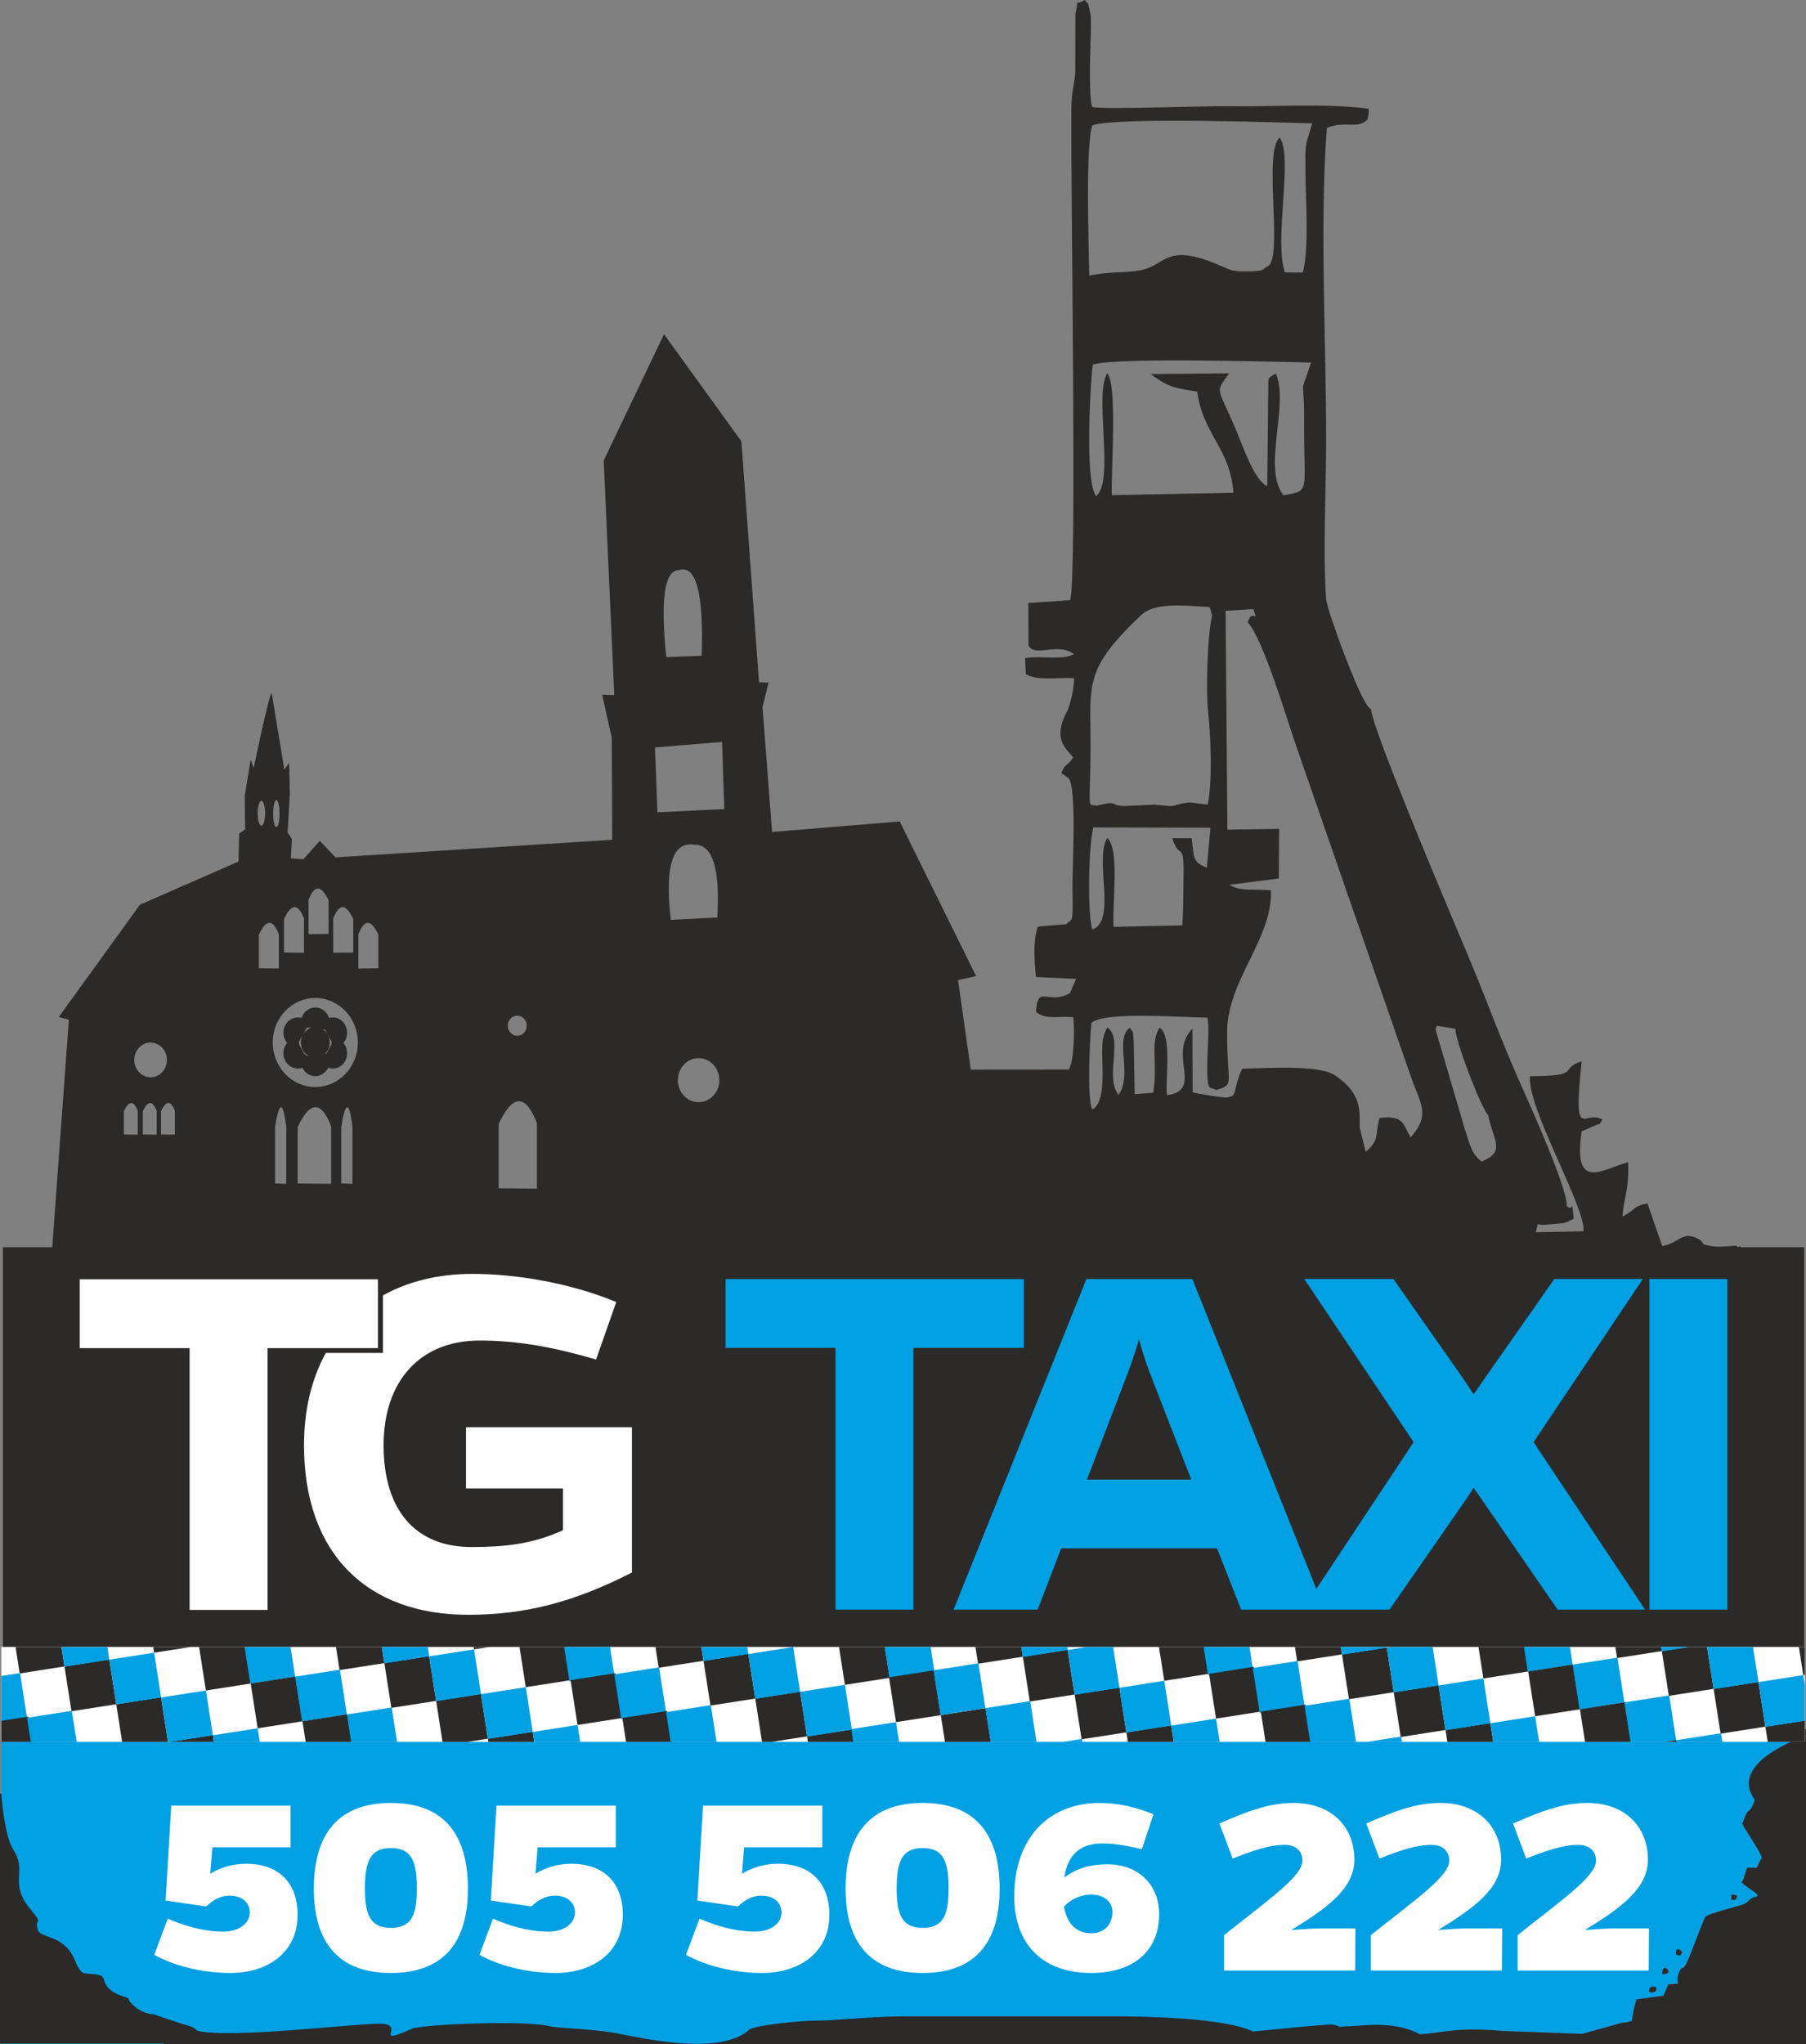 <?xml version="1.0" encoding="UTF-8"?>
<!DOCTYPE svg PUBLIC "-//W3C//DTD SVG 1.1//EN" "http://www.w3.org/Graphics/SVG/1.1/DTD/svg11.dtd">
<!-- Creator: CorelDRAW SE -->
<svg xmlns="http://www.w3.org/2000/svg" xml:space="preserve" width="124.823mm" height="141.255mm" version="1.1" style="shape-rendering:geometricPrecision; text-rendering:geometricPrecision; image-rendering:optimizeQuality; fill-rule:evenodd; clip-rule:evenodd"
viewBox="0 0 13090.23 14813.43"
 xmlns:xlink="http://www.w3.org/1999/xlink">
 <rect x="0" y="0" width="13090.23" height="14813.43" fill="#808080" stroke="none"/>
 <defs>
  <style type="text/css">
   <![CDATA[
    .fil3 {fill:#FEFEFE}
    .fil1 {fill:#2B2A29}
    .fil0 {fill:#00A0E3}
    .fil2 {fill:#FEFEFE;fill-rule:nonzero}
    .fil4 {fill:#00A0E3;fill-rule:nonzero}
   ]]>
  </style>
 </defs>
 <g id="Warstwa_x0020_1">
  <path class="fil0" d="M11765.74 13666.13l0 36.6c5.35,-2.01 11,-5.81 17.16,-11.84 -4.1,-11.47 -10.09,-18.87 -17.16,-24.76zm-11755.64 -1115.47l8779.17 0c13.27,-1.94 27.9,-4.04 44.17,-6.3 148.18,-20.68 212.54,-17.13 366.63,-5.21 137.32,10.64 230.7,-1.7 365.54,-10.4 128.8,-8.32 239.49,18.02 361.32,34.12 93.86,12.41 226.95,-39.01 320.38,-54.48 229.88,-38.1 846.67,31.44 1155.26,-23.78 116.3,-20.81 214.07,22.09 347.63,21.67 135.17,-0.42 248.14,-5.12 379.62,-18.14 416.73,-41.32 304.57,16.98 707.84,27.29 154.82,3.94 178.06,15.88 250.98,65.33 -3.47,0.26 -571.21,187.02 -369.5,462.3 -43.87,126.55 -45.55,33.97 -86.95,166.14 -38.8,-15.46 175.29,261.87 130.88,264.86l-29.2 61.4 -70.23 -0.53c-9.24,30.14 -22.11,67.64 -31.93,96.43 -48.82,10.89 153.45,102.29 97.03,114.19 -63.13,13.29 -37.53,38.91 -113.54,62.09 -40.69,12.42 -236.4,62.43 -253.93,83.1 -10.18,12 -83.62,207.12 -96.96,241.42 -82.25,211.43 -57.07,79.16 -93.8,161.83 -14.25,32.07 -9.26,45.65 -9.65,82.62l-68.9 4 -34.81 82.62 -195.25 26.18c-18.59,55.01 -24.39,98.22 -34.63,155.74l-37.75 11.46c-9.59,-0.39 -17.36,-0.39 -23.77,0.17l-298.92 82.72 -570.38 -20.85c-431.29,-37.5 -432.68,36.65 -807.83,28.98 -53.14,4.39 -296.4,-26.39 -370.93,-30.31l258.7 96.15 0 -5.88c-116.77,-4.86 -243.16,-76.5 -351.17,-52.37 -107.79,24.12 -114.73,-4.09 -224.31,-28.06 -62.07,-13.59 -115.04,65.76 -182.21,64.8 -25.89,-0.38 -57.23,0.04 -91.53,0.95l0 20.57 -9117.07 0 0 -2262.78zm11942.2 1880.56c0.33,-36.9 26.95,-39.98 53.64,-29.14 -2.97,22.51 4.68,26.63 -21.73,35.11 -24.64,7.92 -24.6,-2.16 -31.91,-5.97zm95.57 -137.09c8.17,-48.95 29.23,-36.77 46.47,-9.14 -6.33,9.77 -2.38,14.15 -17.5,18.33 -40.55,11.24 -23.8,-5.79 -28.97,-9.19zm144.91 -146.24c-18.7,30.77 -6.69,27.39 -45.75,15.68 -2.4,-42.42 19.18,-50.85 45.75,-15.68zm357.53 -419.09l40.18 7.36c-4,30.77 -7.38,35.58 -42.63,31.82l2.45 -39.18z"/>
  <path class="fil1" d="M11765.74 13666.13l0 36.6c5.35,-2.01 11,-5.81 17.16,-11.84 -4.1,-11.47 -10.09,-18.87 -17.16,-24.76zm-11755.64 -661.48c5.47,89.89 32.82,317.04 85.15,397.55 108.6,167.15 -38.71,236.91 126.81,436.17 101.37,122.05 26.35,49.81 50.35,143.75 18.28,71.51 190.56,29.75 271.49,226.64 53.62,130.43 67.91,78.23 177.19,105.45 66.94,16.67 -18.29,101.55 209.69,166.04 -2.4,26.31 87.25,116.15 179.77,116.15 1.11,0 211.02,73.12 263.11,86.83 21.15,5.57 41.18,17.64 55.51,33.11 234.13,59.74 1123.24,-50.56 1320.84,-50.56 209.29,0 -68.23,171.23 235.02,36.63 69.25,-30.74 809.89,-64.29 996.85,-18.92 70.6,17.13 319.96,18.52 501.15,54.32 224.23,44.26 743.27,154.73 946.49,-27.46 38.98,-34.94 382.35,-65.94 456,-65.94 179.73,0 431.1,-32.05 670.26,-32.05 510.3,0 1031.44,0 1511.15,0 248.28,0 812.19,11.88 1013.31,109.57 4.1,1.97 550.9,-56.78 581.51,-49.74 126.36,29.09 -79.4,19.4 148.49,10.49 73.88,-2.88 295.47,-39.47 482.39,59.99 193.1,-14.91 268.65,-53.2 603.82,-24.05l570.38 20.85 298.92 -82.72c6.42,-0.56 14.19,-0.56 23.77,-0.17l37.75 -11.46c10.24,-57.52 16.03,-100.73 34.63,-155.74l195.25 -26.18 34.81 -82.62 68.9 -4c0.39,-36.97 -4.6,-50.55 9.65,-82.62 36.73,-82.67 11.55,49.6 93.8,-161.83 13.34,-34.3 86.78,-229.42 96.96,-241.42 17.53,-20.67 213.24,-70.68 253.93,-83.1 76.01,-23.19 50.41,-48.81 113.54,-62.09 56.42,-11.9 -145.84,-103.31 -97.03,-114.19 9.83,-28.79 22.69,-66.29 31.93,-96.43l70.23 0.53 29.2 -61.4c44.41,-2.99 -169.68,-280.32 -130.88,-264.86 41.4,-132.17 43.08,-39.59 86.95,-166.14 -201.71,-275.28 366.03,-462.04 369.5,-462.3 -36.11,-24.49 -60.04,-39.78 -93.8,-49.46l95.39 0 0 2282.15 -2698.04 0 -191.62 0 -9015.23 0 4.02 -3.41 -1189.36 0 0 -1811.66c5.8,-0.68 9.77,0.88 10.1,6.28zm11942.2 1426.56c0.33,-36.9 26.95,-39.98 53.64,-29.14 -2.97,22.51 4.68,26.63 -21.73,35.11 -24.64,7.92 -24.6,-2.16 -31.91,-5.97zm95.57 -137.09c8.17,-48.95 29.23,-36.77 46.47,-9.14 -6.33,9.77 -2.38,14.15 -17.5,18.33 -40.55,11.24 -23.8,-5.79 -28.97,-9.19zm144.91 -146.24c-18.7,30.77 -6.69,27.39 -45.75,15.68 -2.4,-42.42 19.18,-50.85 45.75,-15.68zm357.53 -419.09l40.18 7.36c-4,30.77 -7.38,35.58 -42.63,31.82l2.45 -39.18z"/>
  <path class="fil2" d="M1539.62 13387.18l566.59 0 0 -301.75 -864.75 0 -41.15 687.75 294.23 43.1c52.91,-50.95 107.78,-78.37 168.84,-78.37 92.09,0 146.95,50.95 146.95,121.47 0,86.21 -88.18,139.13 -190.39,139.13 -97.97,0 -227.29,-17.64 -403.96,-94.05l-97.97 262.55c172.43,94.06 380.45,131.29 553.2,131.29 264.53,0 485.94,-145.01 485.94,-421.29 0,-233.16 -137.16,-370.33 -374.25,-370.33 -96.01,0 -186.47,27.44 -258.97,72.5l15.68 -192.01zm1293.53 -321.34c-378.16,0 -558.43,223.36 -558.43,621.12 0,391.88 180.27,611.35 558.43,611.35 380.12,0 558.43,-219.47 558.43,-611.35 0,-397.75 -178.31,-621.12 -558.43,-621.12zm0 905.23c-148.92,0 -188.11,-94.05 -188.11,-284.11 0,-197.89 39.19,-293.91 188.11,-293.91 150.88,0 188.11,96.02 188.11,293.91 0,190.07 -37.23,284.11 -188.11,284.11zm1063.64 -583.89l566.59 0 0 -301.75 -864.75 0 -41.15 687.75 294.23 43.1c52.91,-50.95 107.78,-78.37 168.84,-78.37 92.09,0 146.95,50.95 146.95,121.47 0,86.21 -88.18,139.13 -190.39,139.13 -97.97,0 -227.29,-17.64 -403.96,-94.05l-97.97 262.55c172.43,94.06 380.45,131.29 553.2,131.29 264.53,0 485.94,-145.01 485.94,-421.29 0,-233.16 -137.16,-370.33 -374.25,-370.33 -96.01,0 -186.47,27.44 -258.97,72.5l15.68 -192.01zm1496.99 0l566.59 0 0 -301.75 -864.75 0 -41.15 687.75 294.23 43.1c52.91,-50.95 107.78,-78.37 168.84,-78.37 92.09,0 146.95,50.95 146.95,121.47 0,86.21 -88.18,139.13 -190.39,139.13 -97.97,0 -227.29,-17.64 -403.96,-94.05l-97.97 262.55c172.43,94.06 380.45,131.29 553.2,131.29 264.53,0 485.94,-145.01 485.94,-421.29 0,-233.16 -137.16,-370.33 -374.25,-370.33 -96.01,0 -186.47,27.44 -258.97,72.5l15.68 -192.01zm1293.52 -321.34c-378.15,0 -558.42,223.36 -558.42,621.12 0,391.88 180.27,611.35 558.42,611.35 380.12,0 558.43,-219.47 558.43,-611.35 0,-397.75 -178.31,-621.12 -558.43,-621.12zm0 905.23c-148.92,0 -188.11,-94.05 -188.11,-284.11 0,-197.89 39.19,-293.91 188.11,-293.91 150.88,0 188.11,96.02 188.11,293.91 0,190.07 -37.23,284.11 -188.11,284.11zm1673.34 -822.95c-123.44,-50.94 -254.73,-82.28 -389.93,-82.28 -366.41,0 -619.18,250.79 -619.18,677.94 0,337.01 195.94,554.52 558.43,554.52 315.46,0 491.81,-168.52 491.81,-425.21 0,-215.53 -150.88,-362.48 -376.2,-362.48 -119.53,0 -219.45,27.42 -311.55,96.02 25.47,-162.64 111.69,-246.89 274.32,-246.89 76.42,0 143.03,7.82 288.03,41.14l84.26 -252.77zm-450.67 862.14c-107.76,0 -176.35,-68.56 -197.9,-192.02 48.98,-56.83 127.37,-88.18 193.98,-88.18 94.06,0 156.76,48.98 156.76,125.4 0,96.01 -62.7,154.79 -152.84,154.79zm1912.38 270.41l1.96 -305.67 -237.08 0c-70.55,0 -148.92,5.87 -227.3,11.75 262.56,-160.66 456.54,-301.75 456.54,-509.44 0,-246.89 -174.39,-411.47 -438.9,-411.47 -170.48,0 -319.39,52.9 -538.84,148.91l96.01 254.72c148.92,-60.74 272.36,-99.93 376.21,-99.93 72.5,0 129.32,37.23 129.32,115.61 0,111.68 -242.96,280.19 -568.22,538.83l0 256.69 950.3 0zm1063.96 0l1.96 -305.67 -237.08 0c-70.55,0 -148.92,5.87 -227.3,11.75 262.56,-160.66 456.54,-301.75 456.54,-509.44 0,-246.89 -174.39,-411.47 -438.9,-411.47 -170.48,0 -319.39,52.9 -538.84,148.91l96.01 254.72c148.92,-60.74 272.36,-99.93 376.21,-99.93 72.5,0 129.32,37.23 129.32,115.61 0,111.68 -242.96,280.19 -568.22,538.83l0 256.69 950.3 0zm1063.96 0l1.96 -305.67 -237.08 0c-70.55,0 -148.92,5.87 -227.3,11.75 262.56,-160.66 456.54,-301.75 456.54,-509.44 0,-246.89 -174.39,-411.47 -438.9,-411.47 -170.48,0 -319.39,52.9 -538.84,148.91l96.01 254.72c148.92,-60.74 272.36,-99.93 376.21,-99.93 72.5,0 129.32,37.23 129.32,115.61 0,111.68 -242.96,280.19 -568.22,538.83l0 256.69 950.3 0z"/>
  <path class="fil1" d="M8773.39 5998.42l-25.78 289.35c-106.38,-39.02 -92.43,-78.65 -110.37,-213.31l-140.33 0.25c52.78,165.59 85.28,8.81 81.6,277.53 -1.52,113.98 -0.64,236 -9.03,354.06l-498.51 10.4c-10.28,-165.52 45.74,-561.41 -45.03,-644.28 -97.03,152.6 71.39,602.18 -108.59,664.09 -37.48,-118.24 -26.56,-621.58 7.85,-740.28l848.18 2.18zm-3709.88 1669.98c83.04,0 150.37,71.47 150.37,159.62 0,88.15 -67.34,159.63 -150.37,159.63 -83.05,0 -150.37,-71.48 -150.37,-159.63 0,-88.15 67.33,-159.62 150.37,-159.62zm-1314.24 -308.03c37.98,0 68.76,32.67 68.76,73 0,40.3 -30.78,73 -68.76,73 -37.98,0 -68.77,-32.7 -68.77,-73 0,-40.33 30.79,-73 68.77,-73zm-2481.69 690.33c-30,-77.33 -63.52,-76.58 -100.6,2.3 0,112.54 0,168.79 0,168.79 67.06,0.78 100.6,1.15 100.6,1.15 0,-114.81 0,-172.24 0,-172.24zm-132.03 0c-30,-77.33 -63.52,-76.58 -100.6,2.3 0,112.54 0,168.79 0,168.79 67.08,0.78 100.6,1.15 100.6,1.15 0,-114.81 0,-172.24 0,-172.24zm-137.12 0c-30,-77.33 -63.52,-76.58 -100.6,2.3 0,112.54 0,168.79 0,168.79 67.06,0.78 100.6,1.15 100.6,1.15 0,-114.81 0,-172.24 0,-172.24zm93.08 -495.09c65.41,0 118.42,56.27 118.42,125.71 0,69.43 -53.01,125.72 -118.42,125.72 -65.41,0 -118.43,-56.28 -118.43,-125.72 0,-69.43 53.02,-125.71 118.43,-125.71zm983.21 607.01c-24.19,-186.93 -51.24,-185.11 -81.15,5.54 0,272.08 0,408.1 0,408.1 54.1,1.89 81.15,2.79 81.15,2.79 0,-277.6 0,-416.43 0,-416.43zm479.96 0c-24.19,-186.93 -51.24,-185.11 -81.15,5.54 0,272.08 0,408.1 0,408.1 54.1,1.89 81.15,2.79 81.15,2.79 0,-277.6 0,-416.43 0,-416.43zm-154.26 0c-72.51,-186.93 -153.57,-185.11 -243.2,5.54 0,272.08 0,408.1 0,408.1 162.13,1.89 243.2,2.79 243.2,2.79 0,-277.6 0,-416.43 0,-416.43zm1491.27 -23.43c-82.72,-213.33 -175.23,-211.2 -277.49,6.31 0,310.43 0,465.61 0,465.61 184.99,2.13 277.49,3.19 277.49,3.19 0,-316.74 0,-475.12 0,-475.12zm-1655.09 -1617.36c43.21,-111.4 91.51,-110.29 144.92,3.3 0,162.11 0,243.16 0,243.16 -96.62,1.12 -144.92,1.66 -144.92,1.66 0,-165.41 0,-248.12 0,-248.12zm178.77 134.59c43.2,-111.41 91.51,-110.3 144.91,3.29 0,162.11 0,243.16 0,243.16 -96.61,1.12 -144.91,1.66 -144.91,1.66 0,-165.41 0,-248.11 0,-248.11zm182.34 114.13c43.21,-111.4 91.51,-110.3 144.91,3.3 0,162.12 0,243.16 0,243.16 -96.61,1.11 -144.91,1.67 -144.91,1.67 0,-165.41 0,-248.13 0,-248.13zm-394.27 -114.13c-43.21,-111.41 -91.51,-110.3 -144.92,3.29 0,162.11 0,243.16 0,243.16 96.62,1.12 144.92,1.66 144.92,1.66 0,-165.41 0,-248.11 0,-248.11zm-182.34 114.13c-43.21,-111.4 -91.51,-110.3 -144.92,3.3 0,162.12 0,243.16 0,243.16 96.62,1.11 144.92,1.67 144.92,1.67 0,-165.41 0,-248.13 0,-248.13zm264.15 461.97c170.39,0 308.53,144.43 308.53,322.57 0,178.14 -138.14,322.57 -308.53,322.57 -170.39,0 -308.53,-144.43 -308.53,-322.57 0,-178.14 138.14,-322.57 308.53,-322.57zm53.61 227.44c30.43,19.37 50.8,54.73 50.8,95.13 0,33.1 -13.68,62.81 -35.36,83.13l10.43 -1.35 1.44 -1.75 36.16 -66.32c0.58,-3.49 0.91,-6.91 1,-10.29l0 -0.03c-0.08,-3.39 -0.42,-6.81 -1,-10.29l-46.96 -86.12 -16.51 -2.11zm39.65 278.04c-17.2,36.17 -52.5,60.99 -93.26,60.99 -40.78,0 -76.09,-24.83 -93.28,-61.03 -51.09,18.35 -107.73,-7.87 -129.34,-61.4 -16.58,-41.11 -7.92,-86.95 18.6,-118.05 -26.52,-31.13 -35.18,-76.99 -18.6,-118.08 20.79,-51.5 73.97,-77.71 123.48,-63.29 13.77,-44.14 52.95,-75.98 99.13,-75.98 46.17,0 85.33,31.84 99.11,75.94 49.49,-14.35 102.63,11.85 123.39,63.33 16.58,41.1 7.93,86.96 -18.6,118.08 26.53,31.1 35.18,76.94 18.6,118.05 -21.59,53.52 -78.16,79.72 -129.24,61.44zm-173.32 -101.12c8.44,8.32 17.47,13.97 27.09,16.95l4.49 -0.58c-33.24,-18.55 -55.93,-55.55 -55.93,-98.17 0,-49.83 30.98,-91.97 73.61,-105.92l-22.17 -2.84c-3.88,1.21 -7.66,2.84 -11.35,4.9l-52.88 96.96c-0.58,3.49 -0.9,6.9 -0.99,10.29l0 0.03c0.08,3.38 0.41,6.8 0.99,10.29l37.13 68.09zm-2184.32 1402.13l357.86 0 120.36 -1649.07c-48.57,-13.41 -72.86,-20.12 -72.86,-20.12 392.18,-542.26 588.27,-813.39 588.27,-813.39 475.98,-208.44 713.94,-312.65 713.94,-312.65 3.65,-135.41 5.47,-203.08 5.47,-203.08 28.52,-20.42 42.79,-30.63 42.79,-30.63 -1.81,-161.73 -2.73,-242.6 -2.73,-242.6 28.55,-174.46 42.81,-261.68 42.81,-261.68 14.59,39.72 21.87,59.62 21.87,59.62 78.43,-371.45 122.15,-551.9 131.13,-541.47 60.71,370.29 91.08,555.44 91.08,555.44 23.04,-33.87 34.6,-50.84 34.6,-50.84 3.65,149.47 5.46,224.22 5.46,224.22 -10.95,187.05 -16.39,280.59 -16.39,280.59 20.64,31.9 30.96,47.84 30.96,47.84 -4.85,92.89 -7.27,139.33 -7.27,139.33 60.72,4.22 91.08,6.32 91.08,6.32 78.89,-88.87 118.38,-133.31 118.38,-133.31 76.49,80.04 114.74,120.03 114.74,120.03 1336.8,-85.1 2005.24,-127.66 2005.24,-127.66 -2.43,-492.33 -3.65,-738.51 -3.65,-738.51 -46.14,-208.06 -69.21,-312.14 -69.21,-312.14 58.3,1.68 87.44,2.53 87.44,2.53 -51.01,-1133.47 -76.52,-1700.19 -76.52,-1700.19 291.41,-610.31 437.12,-915.43 437.12,-915.43 373.97,517.49 560.95,776.25 560.95,776.25 85,1163.89 127.49,1745.83 127.49,1745.83 46.15,1.87 69.24,2.79 69.24,2.79 -29.13,119.03 -43.72,178.55 -43.72,178.55 46.15,602.49 69.19,903.75 69.19,903.75 616.82,-50.79 925.19,-76.17 925.19,-76.17 369.14,747.01 553.71,1120.52 553.71,1120.52 -87.41,19.42 -131.13,29.12 -131.13,29.12l92.6 649.08 711.1 -1.15c38.53,-60.82 42.12,-301.71 31.74,-379.38 -117.92,-8.54 -192.42,20.9 -270.18,-37.1 10.58,-209.46 93.19,-43.95 247.25,-139.03l43.86 -101.24 -292.15 -13.73c-9.76,-123.31 -21.98,-250.9 13.6,-364.82l205.92 -17.57c47.08,-48.37 50.38,9.27 45.8,-256.22 -2.17,-125.84 32.86,-731.06 -27.05,-800.79l-34.03 -24.9c-3.78,-2.94 -13.2,-6.48 -19.34,-10.59 27.05,-78.34 42.77,-47.96 85,-115.3 -26.52,-48.97 -162.71,-116.06 -43.22,-335.69 4.52,-8.3 47.92,-112.26 50.62,-239.4 -107.72,-8.27 -269.79,22.79 -349.81,-30.01l-5.21 -115.75c130.79,-19.66 252.4,19.47 354.09,-28.29 -120.58,-90.44 -284.17,28.46 -329.88,-64.55l-1 -306.4 303.08 -20.48c51.22,-149.89 3.53,-2949.92 8.99,-3558.21 1.19,-133.37 16.85,-149.52 28.23,-259.65l0.8 -431.14c34.2,-138.88 -22.63,-46.63 68.53,-100.52 34.9,47.25 17.08,1.82 34.7,74.63 11.58,47.84 9.63,63.07 9.32,112.27 -0.96,151.02 -20.26,465.31 7.97,588.22 57.93,20.42 822.61,-7.97 979.46,-5.26 311.13,5.36 728.36,-23 1026.13,18.75l-0.14 27.51 -8.26 49.67c-76.4,75.18 -159.03,5.32 -294.52,60.94 -53.5,664.55 -5.32,1567.74 -5.61,2258.19 -0.14,355.41 -24,810.21 -0.68,1153.08 5.7,83.72 215.39,645.78 285.9,753.94 25.38,38.94 13.44,23.69 41.25,51.24 5.1,139.71 611.1,1565.5 708.3,1797.8 135.41,323.39 226.82,583.88 370.78,906.67 75.12,168.42 343.14,761.34 338.42,892.1 51.26,54.14 32.11,-80.62 50.41,92.89l-47.37 22.55c-8.49,2.72 -15.36,5.89 -24.99,8.34l-106.63 9.81c-119.6,14.24 -65.01,-35.13 -96.91,56.7l347.3 -6.76c15.52,-175.66 -412.26,-896.61 -387.84,-1124.32 388.1,-1.52 197.98,-48.38 374.01,-107.8 -63.45,605.33 17.73,348.79 149.59,421.15 -29.01,51.59 4.04,15.36 -104.47,67.49l-45.12 18.91c-65.93,448.89 158.12,268.46 337.34,224.18 6.15,213.04 -30.34,238.84 -41.34,393.47 99.56,-50.82 72.6,-73.85 180.83,-95.26l106.94 308.55c122.64,-19.29 138.98,-104.58 244.79,-59.23 85.51,36.72 -0.09,45.55 130.65,63.03 38.94,5.16 117.74,-4.69 162.85,-6.08 14.37,25.47 27.38,-8.57 27.4,11.65l463.62 0 0 2936.55 -13056.29 0 0 -2936.55zm5012.32 -2916.92c-158.49,-27.04 -215.57,154.29 -171.21,544.02 224.65,-11.21 336.94,-16.81 336.94,-16.81 21.43,-355.52 -33.82,-531.25 -165.73,-527.2zm200.33 -745.47c-324.16,26.91 -486.26,40.39 -486.26,40.39 12.12,313.01 18.21,469.5 18.21,469.5 322.98,-15.29 484.46,-22.95 484.46,-22.95 -10.93,-324.65 -16.4,-486.94 -16.4,-486.94zm-315.06 -1244.12c126.69,-43.93 182.54,162.72 167.56,619.98 -171.2,6.49 -256.8,9.75 -256.8,9.75 -42.86,-417.61 -13.12,-627.52 89.23,-629.74zm-2915.41 1665.26c12.84,-0.21 23.21,43.57 23.21,97.77 0,54.18 -10.37,98.29 -23.21,98.48 -12.82,0.2 -23.21,-43.59 -23.21,-97.76 0,-54.2 10.39,-98.31 23.21,-98.49zm-108.36 5.54c14.85,-0.22 26.86,40.05 26.86,89.98 0,49.91 -12.01,90.55 -26.86,90.81 -14.84,0.22 -26.87,-40.05 -26.87,-89.99 0,-49.91 12.03,-90.53 26.87,-90.8zm8892.15 2280.27c39.57,189.72 128.05,258.33 -46.5,334.3 -79.52,-58.27 -87.2,-131.39 -123.08,-235.53l-211.65 -719.55c0.78,-12.3 4.94,-15.9 9.71,-28.94l134.86 22.06c-7.89,70.94 181.16,565.32 236.65,627.66zm-1903.27 -3657.08l200.99 -12.14c39.96,121.71 -6.42,-17.34 -40.69,96.06 108.93,111.06 290.75,723.9 354.4,905.21l824.99 2378.39c68.59,202.84 151.84,277.08 1.32,448.96 -58.86,-97.87 -46.14,-162.1 -225.94,-140.78 -33.14,128.79 0.83,161.77 -99.77,244.68l-44.08 -176.97c-1.78,-103.51 26.74,-238.88 -178.12,-376.83 -118.68,-79.95 -506.49,-50.51 -673.55,-48.05l-22.69 54.56c-42.42,121.82 -14.83,141.13 -87.87,154.23 -17.24,3.11 -217.71,-27.47 -248.39,-38.17l-1.32 -461.34c-182.31,188.97 84.24,446.64 -184.47,482.56 -13.54,-129.42 38.59,-422.38 -52.42,-490.37 -71.93,101.87 -13.36,261.57 -46.7,472.85l-134.91 9.69 -7.19 -391.72c-13.62,-97.34 10.76,-25.41 -28.37,-89.22 -113.01,78.88 22.75,346.48 -81.44,486.13 -102.96,-128.59 37.94,-406.65 -81.4,-488.14 -4.47,6.4 -8.6,15.66 -10.56,20.98 -1.95,5.44 -7.37,14.9 -9.47,21.77l-13.01 48.23c-1.95,11.57 -4.12,69.98 -4.27,83.7 -1.05,94.6 28.94,373.34 -71.28,418.88 -40.26,-74.43 -18.08,-512.01 -6.45,-626.79 92.44,-85.64 669.86,-38.82 840.99,-38.15 14.34,86.27 2.35,184.03 0,277.12 -7.33,285.57 14.13,215.94 61.21,247.41 141.46,-40.11 79.34,-34.49 81.36,-422.32 1.9,-374.97 329.48,-672.23 317.6,-1023.82 -94.71,-13.14 -221.07,11.83 -300.49,-40.92l357.38 -45.74 2.6 -359.46 -375.23 5.21 -12.76 -1585.68zm-933.13 1412.44c-57.93,-16.44 -56.97,51.96 -47.78,-261.85 17.68,-604.81 -94.5,-682.08 370.09,-1120.55 105.46,-99.54 345.79,-63.49 495.67,-57.54l17.39 62.86c-36.1,145.14 -44.29,553.71 -30.23,682.49 20.31,185.69 33.68,519.21 -2.17,686.92l-128.67 -16.37c-5.47,0.33 -13.12,1.43 -18.44,2.14 -138.43,18.26 -42.22,36.4 -237.37,14.21l-204.72 9.68c-145.84,1.09 -35.11,-46.86 -213.77,-1.98zm-30 -3195.95c156.68,-57.53 1423.65,-17.65 1582.33,-15.56 -90.96,282.82 -47.53,53.66 -50.33,442.16 -3.47,490.38 51.81,491.1 -150.71,518.57 -153.93,-198.76 44.72,-659.46 -54.3,-880.84 -70.7,41.31 -50.24,21.2 -55.44,157.28l-6.68 658.61c-91.79,-40.17 -175.22,-284.6 -219.9,-391.82 -141.09,-338.5 -163.6,-277.63 -55.57,-425.96l-570.24 5.58c126.22,89.69 148.4,97.15 337.43,126.96 45.06,317.67 238.75,407.32 263.35,733.36l-881.67 16.83c-5.55,-184.13 41.28,-792.98 -32.75,-883.68 -98.69,154.33 56.35,782.94 -81.44,890.57 -88.4,-112.05 -34.38,-909.27 -24.07,-952.07zm-2.95 -1734.3c169.22,-61.81 1341.42,-21.25 1593.27,-14.76 -55.18,188.63 -48.82,137.81 -48.3,360.41 0.44,197.82 27.87,544.42 -19.5,720.97l-129.46 -0.62c-82.24,-234.91 62.68,-850.08 -38.93,-977.19 -121.03,106.17 29.85,882.38 -87.06,932.98 -45.94,19.85 -6.23,36.65 -158.09,36.32 -93.23,-0.15 -105.15,-7.02 -170.7,-35.84 -416.21,-183.09 -397.2,-9.22 -594.12,27.98 -119.11,22.54 -215.69,5.58 -369.59,38.73 -3.1,-213.01 -28.68,-937.25 22.48,-1088.97z"/>
  <polygon class="fil3" points="9.04,11935.32 13082.61,11935.32 13082.61,12623 9.04,12623 "/>
  <polygon class="fil1" points="445.32,11935.32 467.39,12076.68 142.8,12127.33 112.84,11935.32 "/>
  <polygon class="fil0" points="10.1,12145.5 145.28,12124.42 195.93,12449 10.1,12478 "/>
  <polygon class="fil1" points="10.1,12470.76 203.64,12440.56 232.12,12623 10.1,12623 "/>
  <polygon class="fil1" points="467.39,12076.68 791.97,12026.04 842.63,12350.62 518.04,12401.27 "/>
  <polygon class="fil0" points="778.16,11935.32 792.59,12027.77 468,12078.43 445.67,11935.32 "/>
  <polygon class="fil0" points="195.93,12449 520.51,12398.34 555.57,12623 223.08,12623 "/>
  <polygon class="fil1" points="1384.97,11935.32 1117.17,11977.11 1110.65,11935.32 "/>
  <polygon class="fil1" points="842.62,12350.62 1167.22,12299.97 1217.63,12623 885.14,12623 "/>
  <polygon class="fil0" points="792.59,12027.77 1117.17,11977.11 1167.83,12301.69 843.24,12352.36 "/>
  <polygon class="fil1" points="1775.63,11935.32 1816.99,12200.39 1492.41,12251.05 1443.14,11935.32 "/>
  <polygon class="fil1" points="1227.75,12623 1542.45,12573.89 1550.12,12623 "/>
  <polygon class="fil0" points="1167.83,12301.69 1492.41,12251.05 1543.06,12575.62 1239.44,12623 1217.96,12623 "/>
  <polygon class="fil0" points="2105.55,11935.32 2139.19,12150.89 1814.6,12201.54 1773.05,11935.32 "/>
  <polygon class="fil1" points="1816.99,12200.39 2141.58,12149.72 2192.24,12474.32 1867.65,12524.97 "/>
  <polygon class="fil1" points="2767.6,11935.32 2785.89,12052.51 2461.31,12103.17 2435.11,11935.32 "/>
  <polygon class="fil0" points="1543.06,12575.62 1867.65,12524.98 1882.95,12623 1550.46,12623 "/>
  <polygon class="fil0" points="2139.19,12150.89 2463.77,12100.24 2514.42,12424.83 2189.84,12475.47 "/>
  <polygon class="fil1" points="2192.23,12474.32 2516.83,12423.66 2547.93,12623 2215.44,12623 "/>
  <polygon class="fil1" points="2785.89,12052.5 3110.48,12001.85 3161.13,12326.43 2836.54,12377.09 "/>
  <polygon class="fil0" points="3100.43,11935.32 3111.08,12003.6 2786.5,12054.24 2767.94,11935.32 "/>
  <polygon class="fil0" points="2514.42,12424.81 2839.01,12374.17 2877.84,12623 2545.35,12623 "/>
  <polygon class="fil1" points="3548.51,11935.32 3435.67,11952.94 3432.92,11935.32 "/>
  <polygon class="fil1" points="3161.13,12326.43 3485.71,12275.79 3536.37,12600.36 3391.28,12623 3207.41,12623 "/>
  <polygon class="fil0" points="3111.08,12003.6 3435.67,11952.94 3486.32,12277.52 3161.74,12328.18 "/>
  <polygon class="fil1" points="4097.91,11935.32 4135.5,12176.21 3810.92,12226.86 3765.41,11935.32 "/>
  <polygon class="fil1" points="3536.37,12600.36 3860.95,12549.72 3872.39,12623 3539.9,12623 "/>
  <polygon class="fil0" points="3486.32,12277.52 3810.91,12226.86 3861.57,12551.44 3536.97,12602.11 "/>
  <polygon class="fil0" points="4421.37,11935.32 4452.37,12133.99 4127.78,12184.66 4088.87,11935.32 "/>
  <polygon class="fil1" points="4135.5,12176.21 4460.08,12125.55 4510.74,12450.15 4186.15,12500.79 "/>
  <polygon class="fil1" points="5083.42,11935.32 5099.07,12035.63 4774.49,12086.27 4750.93,11935.32 "/>
  <polygon class="fil0" points="3861.56,12551.44 4186.15,12500.79 4205.23,12623 3872.73,12623 "/>
  <polygon class="fil0" points="4452.37,12133.99 4776.95,12083.33 4827.61,12407.93 4503.02,12458.59 "/>
  <polygon class="fil1" points="4510.74,12450.14 4835.32,12399.48 4870.2,12623 4537.71,12623 "/>
  <polygon class="fil1" points="5099.07,12035.62 5423.65,11984.96 5474.31,12309.55 5149.72,12360.21 "/>
  <polygon class="fil0" points="5416.25,11935.32 5424.27,11986.69 5099.68,12037.35 5083.76,11935.32 "/>
  <polygon class="fil0" points="4827.6,12407.92 5152.2,12357.26 5193.66,12623 4861.17,12623 "/>
  <polygon class="fil1" points="5753.43,11935.32 5748.86,11936.04 5748.74,11935.32 "/>
  <polygon class="fil1" points="5474.31,12309.55 5798.89,12258.88 5849.55,12583.47 5596.2,12623 5523.23,12623 "/>
  <polygon class="fil0" points="5424.26,11986.69 5748.86,11936.04 5799.51,12260.64 5474.93,12311.28 "/>
  <polygon class="fil1" points="6413.71,11935.32 6448.67,12159.31 6124.09,12209.97 6081.23,11935.32 "/>
  <polygon class="fil1" points="5849.54,12583.47 6174.14,12532.82 6188.21,12623 5855.71,12623 "/>
  <polygon class="fil0" points="5799.51,12260.61 6124.09,12209.97 6174.75,12534.56 5850.16,12585.22 "/>
  <polygon class="fil0" points="6744.96,11935.32 6771.95,12108.31 6447.37,12158.98 6412.46,11935.32 "/>
  <polygon class="fil1" points="6443.72,12155.69 6768.31,12105.04 6818.96,12429.62 6494.38,12480.28 "/>
  <polygon class="fil0" points="6169.8,12530.95 6494.37,12480.29 6516.64,12623 6184.16,12623 "/>
  <polygon class="fil1" points="6818.96,12429.62 7143.55,12378.98 7181.63,12623 6849.15,12623 "/>
  <polygon class="fil1" points="7402.62,11935.32 7413.71,12006.34 7089.12,12056.99 7070.14,11935.32 "/>
  <polygon class="fil0" points="6767,12104.7 7091.59,12054.06 7142.25,12378.64 6817.65,12429.29 "/>
  <polygon class="fil1" points="7413.71,12006.34 7738.29,11955.66 7788.94,12280.26 7464.36,12330.92 "/>
  <polygon class="fil0" points="7735.46,11935.32 7738.91,11957.41 7414.31,12008.06 7402.97,11935.32 "/>
  <polygon class="fil0" points="7142.24,12378.64 7466.83,12327.98 7512.87,12623 7180.38,12623 "/>
  <polygon class="fil1" points="7788.94,12280.26 8113.53,12229.59 8164.19,12554.19 7839.59,12604.84 "/>
  <polygon class="fil0" points="7738.9,11957.41 7880.43,11935.32 8067.95,11935.32 8114.15,12231.35 7789.56,12281.99 "/>
  <polygon class="fil0" points="7706.89,12623 7842.07,12601.92 7845.36,12623 "/>
  <polygon class="fil1" points="8732.93,11935.32 8763.31,12130.02 8438.73,12180.68 8400.44,11935.32 "/>
  <polygon class="fil1" points="8164.18,12554.18 8488.77,12503.54 8507.42,12623 8174.92,12623 "/>
  <polygon class="fil0" points="8114.15,12231.35 8438.73,12180.68 8489.38,12505.27 8164.8,12555.93 "/>
  <polygon class="fil0" points="9056.38,11935.32 9080.19,12087.82 8755.6,12138.46 8723.89,11935.32 "/>
  <polygon class="fil1" points="8763.31,12130.02 9087.9,12079.38 9138.56,12403.96 8813.97,12454.6 "/>
  <polygon class="fil1" points="9718.44,11935.32 9726.88,11989.44 9402.3,12040.08 9385.95,11935.32 "/>
  <polygon class="fil0" points="8489.38,12505.27 8813.97,12454.6 8840.25,12623 8507.76,12623 "/>
  <polygon class="fil0" points="9080.18,12087.82 9404.77,12037.16 9455.43,12361.74 9130.84,12412.4 "/>
  <polygon class="fil1" points="9138.55,12403.96 9463.15,12353.3 9505.23,12623 9172.74,12623 "/>
  <polygon class="fil1" points="9726.88,11989.44 10051.47,11938.78 10102.13,12263.37 9777.54,12314.01 "/>
  <polygon class="fil0" points="10051.28,11935.32 10052.09,11940.51 9727.5,11991.17 9718.79,11935.32 "/>
  <polygon class="fil0" points="9455.43,12361.74 9780.01,12311.08 9828.68,12623 9496.2,12623 "/>
  <polygon class="fil1" points="10102.12,12263.37 10426.72,12212.71 10477.37,12537.29 10152.78,12587.96 "/>
  <polygon class="fil0" points="10052.09,11940.51 10085.35,11935.32 10383.76,11935.32 10427.32,12214.44 10102.74,12265.09 "/>
  <polygon class="fil0" points="9911.78,12623 10155.25,12585.01 10161.17,12623 "/>
  <polygon class="fil1" points="11048.75,11935.32 11076.5,12113.14 10751.91,12163.79 10716.25,11935.32 "/>
  <polygon class="fil1" points="10477.37,12537.29 10801.95,12486.63 10823.23,12623 10490.75,12623 "/>
  <polygon class="fil0" points="10427.32,12214.44 10751.91,12163.8 10802.56,12488.38 10477.98,12539.02 "/>
  <polygon class="fil0" points="11378.67,11935.32 11398.69,12063.63 11074.1,12114.29 11046.17,11935.32 "/>
  <polygon class="fil1" points="11076.49,12113.14 11401.09,12062.47 11451.74,12387.06 11127.15,12437.72 "/>
  <polygon class="fil1" points="12040.72,11935.32 12045.39,11965.25 11720.8,12015.91 11708.23,11935.32 "/>
  <polygon class="fil0" points="10802.56,12488.38 11127.14,12437.72 11156.07,12623 10823.57,12623 "/>
  <polygon class="fil0" points="11398.69,12063.63 11723.27,12012.98 11773.92,12337.57 11449.34,12388.21 "/>
  <polygon class="fil1" points="11451.74,12387.06 11776.32,12336.39 11821.05,12623 11488.56,12623 "/>
  <polygon class="fil1" points="12045.39,11965.25 12237.19,11935.32 12373.2,11935.32 12420.63,12239.19 12096.04,12289.83 "/>
  <polygon class="fil0" points="12248.9,11935.32 12046,11967 12041.06,11935.32 "/>
  <polygon class="fil0" points="11773.92,12337.57 12098.51,12286.91 12149.17,12611.5 12075.38,12623 11818.47,12623 "/>
  <polygon class="fil1" points="12070.32,12623 12151.56,12610.34 12153.54,12623 "/>
  <polygon class="fil1" points="12420.63,12239.19 12745.21,12188.54 12795.86,12513.12 12471.28,12563.76 "/>
  <polygon class="fil0" points="12706.04,11935.32 12745.83,12190.26 12421.23,12240.93 12373.55,11935.32 "/>
  <polygon class="fil0" points="12149.16,12611.5 12473.75,12560.84 12483.45,12623 12150.95,12623 "/>
  <polygon class="fil1" points="13081.97,12137.8 13070.41,12139.6 13038.53,11935.32 13081.97,11935.32 "/>
  <polygon class="fil1" points="12795.86,12513.12 13081.97,12468.47 13081.97,12623 12813.01,12623 "/>
  <polygon class="fil0" points="12745.82,12190.26 13070.41,12139.6 13081.97,12213.66 13081.97,12470.3 12796.48,12514.84 "/>
  <path class="fil2" d="M4580.39 10343.34l-1202.67 0 0 443.84 702.91 0 0 302.46c-223.48,102.12 -430.69,121.76 -662.29,121.76 -398.19,0 -637.89,-255.3 -637.89,-738.44 0,-463.51 264.1,-758.09 694.78,-758.09 288.49,0 548.52,51.07 845.13,137.46l146.27 -416.35c-329.11,-137.49 -727.31,-204.25 -1040.16,-204.25 -249.93,0 -469.37,54.9 -650.86,156.01l-0.01 416.95 -414.08 0c-102.68,186.41 -158.04,412.22 -158.04,668.25 0,789.51 459.12,1229.45 1190.49,1229.45 410.37,0 763.85,-90.35 1186.42,-306.39l0 -1052.68zm-1876.85 -911.69c-120.28,79.85 -221.21,181.98 -300.2,303.38l300.2 0 0 -303.38z"/>
  <polygon class="fil2" points="2739.58,9769.88 2739.58,9271.03 578.01,9271.03 578.01,9769.88 1374.38,9769.88 1374.38,11667.05 1939.15,11667.05 1939.15,9769.88 "/>
  <path class="fil4" d="M7420.81 9767.94l0 -498.83 -2161.53 0 0 498.83 796.35 0 0 1897.16 564.76 0 0 -1897.16 800.41 0zm270.89 1453.29l1129.52 0 174.71 443.86 605.4 0 -958.88 -2395.98 -767.91 0 -962.94 2395.98 609.46 0 170.65 -443.86zm942.62 -498.83l-755.72 0 296.59 -773.79c36.57,-98.2 60.95,-176.75 81.25,-243.53 16.27,66.78 40.64,145.33 77.21,243.53l300.66 773.79zm3289.73 942.69l-808.55 -1213.72 792.29 -1182.27 -641.95 0 -511.94 730.56c-24.39,35.35 -48.76,70.71 -73.14,106.06 -20.32,-31.42 -44.7,-70.7 -69.07,-106.06l-511.95 -730.56 -646.03 0 792.31 1182.27 -804.48 1213.72 629.77 0 540.39 -777.72c24.37,-35.36 48.74,-70.71 69.07,-106.06l73.14 106.06 536.32 777.72 633.84 0zm595.93 0l0 -2395.98 -564.75 0 0 2395.98 564.75 0z"/>
 </g>
</svg>
